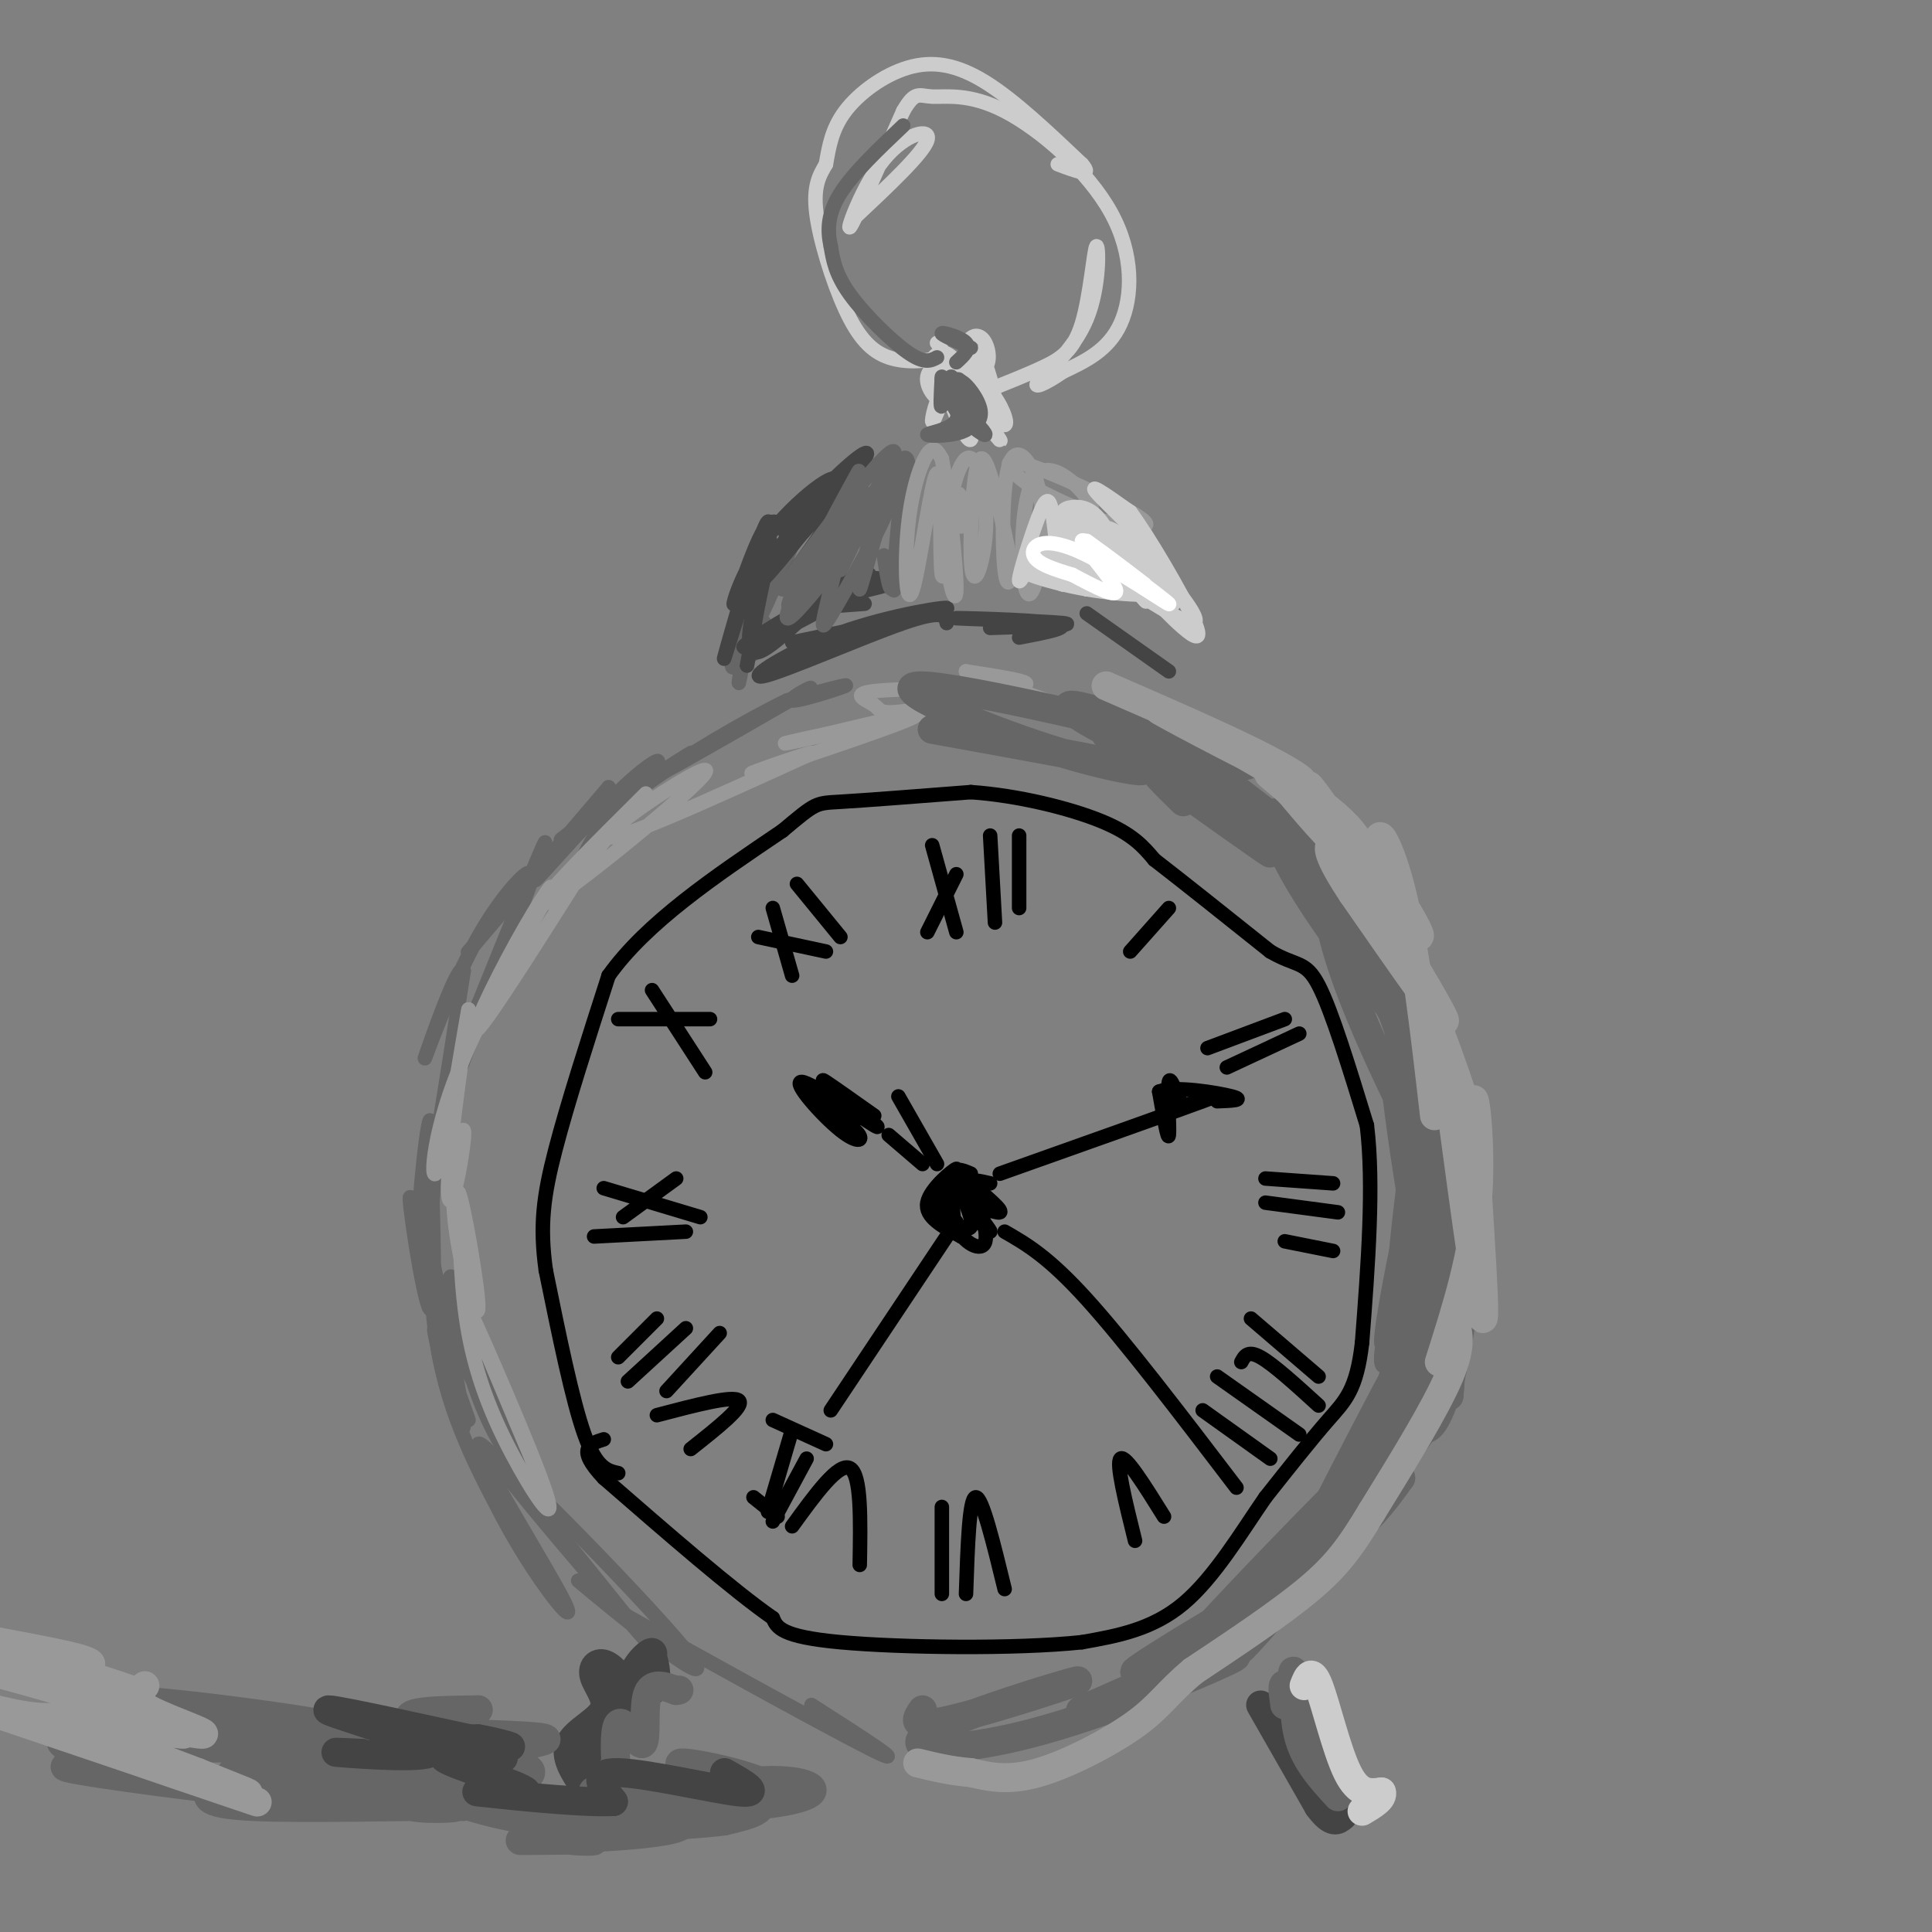 <svg viewBox='0 0 400 400' version='1.1' xmlns='http://www.w3.org/2000/svg' xmlns:xlink='http://www.w3.org/1999/xlink'><rect x="0" y="0" width="400" height="400" fill="#808080" stroke="none"/><g fill='none' stroke='#666666' stroke-width='3' stroke-linecap='round' stroke-linejoin='round'><path d='M97,294c-3.875,-11.024 -7.750,-22.048 -7,-18c0.750,4.048 6.125,23.167 6,19c-0.125,-4.167 -5.750,-31.619 -8,-41c-2.250,-9.381 -1.125,-0.690 0,8'/><path d='M88,262c1.394,8.606 4.879,26.121 4,21c-0.879,-5.121 -6.121,-32.879 -7,-35c-0.879,-2.121 2.606,21.394 4,23c1.394,1.606 0.697,-18.697 0,-39'/><path d='M89,232c-0.844,1.178 -2.956,23.622 -2,22c0.956,-1.622 4.978,-27.311 9,-53'/><path d='M96,201c-0.849,-2.893 -7.471,16.374 -8,18c-0.529,1.626 5.033,-14.389 11,-25c5.967,-10.611 12.337,-15.818 10,-12c-2.337,3.818 -13.382,16.662 -12,15c1.382,-1.662 15.191,-17.831 29,-34'/><path d='M126,163c0.255,-0.004 -13.609,16.985 -15,19c-1.391,2.015 9.689,-10.944 17,-18c7.311,-7.056 10.853,-8.207 6,-4c-4.853,4.207 -18.101,13.774 -18,14c0.101,0.226 13.550,-8.887 27,-18'/><path d='M143,156c1.533,-1.156 -8.133,4.956 -6,4c2.133,-0.956 16.067,-8.978 30,-17'/><path d='M167,143c3.167,-1.964 -3.917,1.625 -3,2c0.917,0.375 9.833,-2.464 11,-3c1.167,-0.536 -5.417,1.232 -12,3'/><path d='M163,145c-8.000,3.844 -22.000,11.956 -30,18c-8.000,6.044 -10.000,10.022 -12,14'/><path d='M106,192c-9.489,25.289 -18.978,50.578 -16,43c2.978,-7.578 18.422,-48.022 22,-58c3.578,-9.978 -4.711,10.511 -13,31'/><path d='M99,208c-3.310,6.702 -5.083,7.958 -7,19c-1.917,11.042 -3.976,31.869 -2,48c1.976,16.131 7.988,27.565 14,39'/><path d='M104,314c6.595,12.560 16.083,24.458 13,18c-3.083,-6.458 -18.738,-31.274 -18,-33c0.738,-1.726 17.869,19.637 35,41'/><path d='M134,340c-4.649,-5.252 -33.772,-38.882 -32,-39c1.772,-0.118 34.439,33.276 41,42c6.561,8.724 -12.982,-7.222 -20,-13c-7.018,-5.778 -1.509,-1.389 4,3'/><path d='M127,333c12.933,7.311 43.267,24.089 53,29c9.733,4.911 -1.133,-2.044 -12,-9'/><path d='M158,123c1.223,-3.662 2.447,-7.324 1,-3c-1.447,4.324 -5.563,16.633 -6,15c-0.437,-1.633 2.805,-17.209 3,-16c0.195,1.209 -2.659,19.203 -3,22c-0.341,2.797 1.829,-9.601 4,-22'/><path d='M157,119c-1.460,2.873 -7.109,21.056 -5,19c2.109,-2.056 11.977,-24.352 13,-28c1.023,-3.648 -6.798,11.352 -10,19c-3.202,7.648 -1.785,7.944 0,7c1.785,-0.944 3.939,-3.127 4,-5c0.061,-1.873 -1.969,-3.437 -4,-5'/><path d='M155,126c-0.667,-0.833 -0.333,-0.417 0,0'/></g>
<g fill='none' stroke='#444444' stroke-width='3' stroke-linecap='round' stroke-linejoin='round'><path d='M160,117c-0.167,-4.313 -0.335,-8.625 -3,-2c-2.665,6.625 -7.828,24.188 -7,21c0.828,-3.188 7.646,-27.128 9,-28c1.354,-0.872 -2.756,21.322 -4,28c-1.244,6.678 0.378,-2.161 2,-11'/><path d='M157,125c0.884,-4.226 2.094,-9.289 1,-6c-1.094,3.289 -4.491,14.932 -2,16c2.491,1.068 10.872,-8.438 17,-13c6.128,-4.562 10.003,-4.182 4,0c-6.003,4.182 -21.886,12.164 -23,12c-1.114,-0.164 12.539,-8.476 20,-12c7.461,-3.524 8.731,-2.262 10,-1'/><path d='M184,121c-2.222,0.733 -12.778,3.067 -15,4c-2.222,0.933 3.889,0.467 10,0'/><path d='M205,130c9.464,-0.298 18.929,-0.595 15,-1c-3.929,-0.405 -21.250,-0.917 -22,-1c-0.750,-0.083 15.071,0.262 20,1c4.929,0.738 -1.036,1.869 -7,3'/><path d='M225,127c0.000,0.000 17.000,12.000 17,12'/><path d='M164,133c15.314,-3.164 30.628,-6.329 32,-7c1.372,-0.671 -11.199,1.150 -22,5c-10.801,3.850 -19.831,9.729 -16,9c3.831,-0.729 20.523,-8.065 29,-11c8.477,-2.935 8.738,-1.467 9,0'/><path d='M164,119c5.603,-7.834 11.205,-15.668 10,-16c-1.205,-0.332 -9.218,6.836 -14,12c-4.782,5.164 -6.333,8.322 -1,3c5.333,-5.322 17.551,-19.125 20,-23c2.449,-3.875 -4.872,2.179 -10,8c-5.128,5.821 -8.064,11.411 -11,17'/><path d='M158,120c2.410,-2.275 13.936,-16.463 15,-20c1.064,-3.537 -8.333,3.578 -14,11c-5.667,7.422 -7.603,15.152 -7,14c0.603,-1.152 3.744,-11.186 6,-15c2.256,-3.814 3.628,-1.407 5,1'/><path d='M163,111c0.667,0.500 -0.167,1.250 -1,2'/></g>
<g fill='none' stroke='#666666' stroke-width='3' stroke-linecap='round' stroke-linejoin='round'><path d='M174,118c4.576,-9.236 9.152,-18.472 5,-15c-4.152,3.472 -17.032,19.651 -17,19c0.032,-0.651 12.978,-18.133 19,-25c6.022,-6.867 5.121,-3.118 0,5c-5.121,8.118 -14.463,20.605 -17,23c-2.537,2.395 1.732,-5.303 6,-13'/><path d='M170,112c3.723,-7.165 10.031,-18.577 7,-13c-3.031,5.577 -15.400,28.142 -14,29c1.400,0.858 16.568,-19.991 20,-23c3.432,-3.009 -4.874,11.822 -9,19c-4.126,7.178 -4.072,6.702 -3,2c1.072,-4.702 3.164,-13.629 5,-18c1.836,-4.371 3.418,-4.185 5,-4'/><path d='M181,104c-0.266,4.783 -3.432,18.741 -3,18c0.432,-0.741 4.461,-16.179 7,-23c2.539,-6.821 3.588,-5.024 3,3c-0.588,8.024 -2.812,22.276 -3,20c-0.188,-2.276 1.661,-21.079 2,-24c0.339,-2.921 -0.830,10.039 -2,23'/><path d='M185,121c-0.667,2.833 -1.333,-1.583 -2,-6'/></g>
<g fill='none' stroke='#999999' stroke-width='3' stroke-linecap='round' stroke-linejoin='round'><path d='M199,109c-0.077,-4.664 -0.153,-9.328 -1,-5c-0.847,4.328 -2.463,17.647 -3,15c-0.537,-2.647 0.005,-21.262 -1,-21c-1.005,0.262 -3.558,19.400 -5,24c-1.442,4.600 -1.773,-5.338 -1,-13c0.773,-7.662 2.649,-13.046 4,-15c1.351,-1.954 2.175,-0.477 3,1'/><path d='M195,95c1.312,6.575 3.092,22.513 3,27c-0.092,4.487 -2.057,-2.477 -2,-10c0.057,-7.523 2.138,-15.603 4,-17c1.862,-1.397 3.507,3.891 4,9c0.493,5.109 -0.167,10.040 -1,13c-0.833,2.960 -1.840,3.951 -2,-2c-0.160,-5.951 0.526,-18.843 2,-20c1.474,-1.157 3.737,9.422 6,20'/><path d='M209,115c0.735,5.126 -0.427,7.940 -1,3c-0.573,-4.940 -0.558,-17.635 1,-22c1.558,-4.365 4.660,-0.401 6,5c1.340,5.401 0.920,12.237 0,17c-0.920,4.763 -2.339,7.452 -3,2c-0.661,-5.452 -0.562,-19.045 3,-22c3.562,-2.955 10.589,4.727 11,7c0.411,2.273 -5.795,-0.864 -12,-4'/><path d='M214,101c-4.048,-2.500 -8.167,-6.750 -2,-5c6.167,1.750 22.619,9.500 25,12c2.381,2.500 -9.310,-0.250 -21,-3'/></g>
<g fill='none' stroke='#cccccc' stroke-width='3' stroke-linecap='round' stroke-linejoin='round'><path d='M215,113c-2.066,4.283 -4.132,8.567 -4,7c0.132,-1.567 2.461,-8.983 4,-13c1.539,-4.017 2.289,-4.633 3,0c0.711,4.633 1.384,14.517 2,14c0.616,-0.517 1.176,-11.433 2,-13c0.824,-1.567 1.912,6.217 3,14'/><path d='M225,122c-0.714,-0.245 -3.998,-7.857 -5,-12c-1.002,-4.143 0.279,-4.818 2,-5c1.721,-0.182 3.882,0.130 6,3c2.118,2.870 4.191,8.297 5,11c0.809,2.703 0.352,2.680 -1,3c-1.352,0.320 -3.600,0.983 -6,-3c-2.400,-3.983 -4.954,-12.611 -2,-11c2.954,1.611 11.415,13.460 13,16c1.585,2.540 -3.708,-4.230 -9,-11'/><path d='M228,113c-2.521,-3.777 -4.323,-7.721 0,-4c4.323,3.721 14.771,15.106 15,16c0.229,0.894 -9.762,-8.702 -13,-13c-3.238,-4.298 0.276,-3.296 6,2c5.724,5.296 13.656,14.887 11,15c-2.656,0.113 -15.902,-9.254 -23,-13c-7.098,-3.746 -8.049,-1.873 -9,0'/><path d='M215,116c4.596,1.275 20.585,4.461 24,6c3.415,1.539 -5.745,1.429 -14,0c-8.255,-1.429 -15.604,-4.177 -10,-3c5.604,1.177 24.163,6.278 27,3c2.837,-3.278 -10.046,-14.937 -14,-19c-3.954,-4.063 1.023,-0.532 6,3'/><path d='M234,106c3.893,5.226 10.625,16.792 13,22c2.375,5.208 0.393,4.060 -2,2c-2.393,-2.060 -5.196,-5.030 -8,-8'/></g>
<g fill='none' stroke='#ffffff' stroke-width='3' stroke-linecap='round' stroke-linejoin='round'><path d='M222,119c4.867,2.578 9.733,5.156 9,3c-0.733,-2.156 -7.067,-9.044 -7,-10c0.067,-0.956 6.533,4.022 13,9'/><path d='M237,121c-2.002,-1.615 -13.506,-10.151 -12,-9c1.506,1.151 16.022,11.989 17,13c0.978,1.011 -11.583,-7.805 -19,-11c-7.417,-3.195 -9.691,-0.770 -9,1c0.691,1.770 4.345,2.885 8,4'/></g>
<g fill='none' stroke='#cccccc' stroke-width='3' stroke-linecap='round' stroke-linejoin='round'><path d='M196,82c-0.011,-2.410 -0.022,-4.820 1,-3c1.022,1.820 3.078,7.869 3,8c-0.078,0.131 -2.290,-5.657 -4,-6c-1.710,-0.343 -2.917,4.759 -3,6c-0.083,1.241 0.959,-1.380 2,-4'/><path d='M195,83c0.333,-1.000 0.167,-1.500 0,-2'/><path d='M202,85c2.876,3.600 5.753,7.200 5,6c-0.753,-1.200 -5.135,-7.200 -6,-10c-0.865,-2.800 1.789,-2.400 4,0c2.211,2.400 3.980,6.800 3,7c-0.980,0.200 -4.709,-3.800 -6,-7c-1.291,-3.200 -0.146,-5.600 1,-8'/><path d='M203,73c1.126,1.644 3.442,9.756 3,11c-0.442,1.244 -3.641,-4.378 -5,-8c-1.359,-3.622 -0.878,-5.243 0,-6c0.878,-0.757 2.152,-0.650 3,1c0.848,1.650 1.268,4.844 -1,6c-2.268,1.156 -7.226,0.273 -9,-1c-1.774,-1.273 -0.364,-2.935 1,-3c1.364,-0.065 2.682,1.468 4,3'/><path d='M199,76c0.261,2.287 -1.086,6.503 -3,7c-1.914,0.497 -4.394,-2.726 -4,-5c0.394,-2.274 3.664,-3.601 6,0c2.336,3.601 3.739,12.128 3,13c-0.739,0.872 -3.621,-5.911 -5,-10c-1.379,-4.089 -1.256,-5.486 1,-4c2.256,1.486 6.645,5.853 8,6c1.355,0.147 -0.322,-3.927 -2,-8'/><path d='M203,75c-1.143,-2.345 -3.000,-4.208 -2,-2c1.000,2.208 4.857,8.488 5,10c0.143,1.512 -3.429,-1.744 -7,-5'/><path d='M194,71c0.911,1.108 1.821,2.217 0,3c-1.821,0.783 -6.375,1.241 -10,0c-3.625,-1.241 -6.322,-4.180 -9,-10c-2.678,-5.820 -5.337,-14.520 -6,-20c-0.663,-5.480 0.668,-7.740 2,-10'/><path d='M171,34c0.619,-3.499 1.166,-7.247 4,-11c2.834,-3.753 7.955,-7.510 13,-9c5.045,-1.490 10.013,-0.711 16,3c5.987,3.711 12.994,10.356 20,17'/><path d='M224,34c2.500,2.833 -1.250,1.417 -5,0'/><path d='M177,45c7.083,-6.655 14.167,-13.310 15,-16c0.833,-2.690 -4.583,-1.417 -9,4c-4.417,5.417 -7.833,14.976 -7,14c0.833,-0.976 5.917,-12.488 11,-24'/><path d='M187,23c2.489,-4.323 3.211,-3.131 6,-3c2.789,0.131 7.644,-0.800 15,3c7.356,3.800 17.211,12.331 22,21c4.789,8.669 4.511,17.477 2,23c-2.511,5.523 -7.256,7.762 -12,10'/><path d='M220,77c-3.557,2.485 -6.448,3.696 -5,2c1.448,-1.696 7.236,-6.300 10,-13c2.764,-6.700 2.504,-15.497 2,-15c-0.504,0.497 -1.251,10.288 -3,16c-1.749,5.712 -4.500,7.346 -8,9c-3.500,1.654 -7.750,3.327 -12,5'/></g>
<g fill='none' stroke='#666666' stroke-width='3' stroke-linecap='round' stroke-linejoin='round'><path d='M194,74c-1.289,0.689 -2.578,1.378 -6,-1c-3.422,-2.378 -8.978,-7.822 -12,-12c-3.022,-4.178 -3.511,-7.089 -4,-10'/><path d='M172,51c-0.756,-3.378 -0.644,-6.822 2,-11c2.644,-4.178 7.822,-9.089 13,-14'/><path d='M195,78c-0.192,3.480 -0.384,6.960 0,6c0.384,-0.960 1.343,-6.359 2,-6c0.657,0.359 1.011,6.478 1,7c-0.011,0.522 -0.388,-4.552 0,-6c0.388,-1.448 1.539,0.729 2,3c0.461,2.271 0.230,4.635 0,7'/><path d='M200,89c-2.221,1.377 -7.775,1.319 -8,1c-0.225,-0.319 4.878,-0.900 6,-3c1.122,-2.100 -1.736,-5.719 -2,-6c-0.264,-0.281 2.068,2.777 3,3c0.932,0.223 0.466,-2.388 0,-5'/><path d='M199,79c1.043,0.328 3.651,3.649 4,6c0.349,2.351 -1.561,3.732 -3,3c-1.439,-0.732 -2.406,-3.578 -1,-3c1.406,0.578 5.186,4.579 5,5c-0.186,0.421 -4.339,-2.737 -6,-5c-1.661,-2.263 -0.831,-3.632 0,-5'/><path d='M198,75c1.533,-1.400 3.067,-2.800 2,-4c-1.067,-1.200 -4.733,-2.200 -5,-2c-0.267,0.200 2.867,1.600 6,3'/><path d='M97,284c5.762,12.375 11.524,24.750 10,18c-1.524,-6.750 -10.333,-32.625 -13,-37c-2.667,-4.375 0.810,12.750 5,24c4.190,11.250 9.095,16.625 14,22'/><path d='M113,311c2.833,4.500 2.917,4.750 3,5'/></g>
<g fill='none' stroke='#999999' stroke-width='3' stroke-linecap='round' stroke-linejoin='round'><path d='M113,309c-8.182,-19.381 -16.364,-38.762 -15,-36c1.364,2.762 12.273,27.668 15,36c2.727,8.332 -2.727,0.089 -7,-8c-4.273,-8.089 -7.364,-16.026 -9,-25c-1.636,-8.974 -1.818,-18.987 -2,-29'/><path d='M95,247c0.939,1.831 4.287,20.908 4,24c-0.287,3.092 -4.210,-9.801 -5,-20c-0.790,-10.199 1.551,-17.703 2,-17c0.449,0.703 -0.995,9.612 -2,13c-1.005,3.388 -1.573,1.254 -1,-6c0.573,-7.254 2.286,-19.627 4,-32'/><path d='M97,209c-0.602,2.701 -4.106,25.453 -6,32c-1.894,6.547 -2.179,-3.110 3,-17c5.179,-13.890 15.821,-32.012 19,-38c3.179,-5.988 -1.106,0.157 -6,9c-4.894,8.843 -10.398,20.384 -8,18c2.398,-2.384 12.699,-18.692 23,-35'/><path d='M122,178c7.633,-9.915 15.217,-17.204 10,-12c-5.217,5.204 -23.233,22.900 -19,21c4.233,-1.900 30.717,-23.396 33,-27c2.283,-3.604 -19.633,10.685 -20,13c-0.367,2.315 20.817,-7.342 42,-17'/><path d='M168,156c1.679,-1.036 -15.125,4.875 -12,4c3.125,-0.875 26.179,-8.536 32,-11c5.821,-2.464 -5.589,0.268 -17,3'/><path d='M171,152c-6.230,1.287 -13.304,3.003 -4,1c9.304,-2.003 34.987,-7.725 40,-9c5.013,-1.275 -10.643,1.899 -18,3c-7.357,1.101 -6.415,0.130 -8,-1c-1.585,-1.130 -5.696,-2.420 1,-3c6.696,-0.580 24.199,-0.452 29,-1c4.801,-0.548 -3.099,-1.774 -11,-3'/><path d='M200,139c8.748,3.284 36.118,12.994 40,14c3.882,1.006 -15.724,-6.691 -14,-7c1.724,-0.309 24.778,6.769 32,9c7.222,2.231 -1.389,-0.384 -10,-3'/><path d='M248,152c0.000,0.833 5.000,4.417 10,8'/></g>
<g fill='none' stroke='#666666' stroke-width='3' stroke-linecap='round' stroke-linejoin='round'><path d='M288,222c2.477,18.687 4.954,37.375 4,33c-0.954,-4.375 -5.338,-31.812 -5,-38c0.338,-6.188 5.399,8.872 6,23c0.601,14.128 -3.257,27.322 -4,25c-0.743,-2.322 1.628,-20.161 4,-38'/><path d='M293,227c0.465,-8.420 -0.372,-10.470 0,-6c0.372,4.470 1.954,15.461 0,30c-1.954,14.539 -7.443,32.625 -7,26c0.443,-6.625 6.820,-37.961 10,-44c3.180,-6.039 3.164,13.220 0,28c-3.164,14.780 -9.475,25.080 -10,21c-0.525,-4.080 4.738,-22.540 10,-41'/><path d='M296,241c2.484,-4.633 3.695,4.283 1,18c-2.695,13.717 -9.296,32.233 -9,27c0.296,-5.233 7.490,-34.217 12,-47c4.510,-12.783 6.335,-9.364 3,6c-3.335,15.364 -11.832,42.675 -15,49c-3.168,6.325 -1.007,-8.336 2,-18c3.007,-9.664 6.859,-14.333 7,-15c0.141,-0.667 -3.430,2.666 -7,6'/></g>
<g fill='none' stroke='#666666' stroke-width='6' stroke-linecap='round' stroke-linejoin='round'><path d='M247,161c6.400,2.410 12.801,4.821 21,12c8.199,7.179 18.197,19.128 11,14c-7.197,-5.128 -31.589,-27.333 -33,-30c-1.411,-2.667 20.159,14.205 31,23c10.841,8.795 10.955,9.513 13,15c2.045,5.487 6.023,15.744 10,26'/><path d='M300,221c-2.575,-0.312 -14.013,-14.090 -22,-25c-7.987,-10.910 -12.522,-18.950 -14,-24c-1.478,-5.050 0.101,-7.110 9,8c8.899,15.110 25.117,47.390 23,44c-2.117,-3.390 -22.570,-42.451 -27,-52c-4.430,-9.549 7.163,10.415 14,25c6.837,14.585 8.919,23.793 11,33'/><path d='M294,230c2.729,8.482 4.052,13.189 1,8c-3.052,-5.189 -10.480,-20.272 -15,-32c-4.520,-11.728 -6.131,-20.101 -4,-22c2.131,-1.899 8.004,2.677 14,16c5.996,13.323 12.114,35.395 12,37c-0.114,1.605 -6.461,-17.256 -9,-24c-2.539,-6.744 -1.269,-1.372 0,4'/><path d='M193,151c18.501,3.337 37.002,6.673 42,8c4.998,1.327 -3.506,0.644 -18,-4c-14.494,-4.644 -34.979,-13.250 -26,-13c8.979,0.250 47.423,9.357 60,13c12.577,3.643 -0.711,1.821 -14,0'/><path d='M237,155c-7.377,-2.617 -18.818,-9.160 -15,-9c3.818,0.160 22.896,7.023 31,10c8.104,2.977 5.235,2.068 3,3c-2.235,0.932 -3.836,3.703 -11,1c-7.164,-2.703 -19.890,-10.882 -15,-7c4.890,3.882 27.397,19.823 32,23c4.603,3.177 -8.699,-6.412 -22,-16'/><path d='M240,160c-2.833,-1.667 1.083,2.167 5,6'/><path d='M191,354c-1.427,2.052 -2.855,4.103 6,2c8.855,-2.103 27.991,-8.362 26,-8c-1.991,0.362 -25.111,7.344 -31,11c-5.889,3.656 5.453,3.984 21,0c15.547,-3.984 35.299,-12.281 41,-15c5.701,-2.719 -2.650,0.141 -11,3'/><path d='M243,347c-7.743,2.776 -21.602,8.218 -19,7c2.602,-1.218 21.664,-9.094 35,-17c13.336,-7.906 20.946,-15.841 12,-12c-8.946,3.841 -34.447,19.457 -36,21c-1.553,1.543 20.842,-10.988 34,-20c13.158,-9.012 17.079,-14.506 21,-20'/><path d='M290,306c-13.045,11.927 -56.156,51.743 -53,46c3.156,-5.743 52.581,-57.046 61,-63c8.419,-5.954 -24.166,33.442 -36,47c-11.834,13.558 -2.917,1.279 6,-11'/><path d='M268,325c7.144,-13.970 22.005,-43.394 28,-53c5.995,-9.606 3.126,0.606 1,7c-2.126,6.394 -3.508,8.972 -8,19c-4.492,10.028 -12.094,27.508 -10,18c2.094,-9.508 13.884,-46.002 19,-55c5.116,-8.998 3.558,9.501 2,28'/><path d='M300,289c0.569,-8.531 0.991,-43.860 2,-51c1.009,-7.140 2.605,13.907 1,31c-1.605,17.093 -6.409,30.231 -9,26c-2.591,-4.231 -2.967,-25.831 -1,-40c1.967,-14.169 6.276,-20.905 7,-23c0.724,-2.095 -2.138,0.453 -5,3'/></g>
<g fill='none' stroke='#999999' stroke-width='6' stroke-linecap='round' stroke-linejoin='round'><path d='M229,142c12.602,5.480 25.203,10.961 33,15c7.797,4.039 10.788,6.638 3,3c-7.788,-3.638 -26.356,-13.511 -25,-13c1.356,0.511 22.634,11.407 33,19c10.366,7.593 9.819,11.884 7,11c-2.819,-0.884 -7.909,-6.942 -13,-13'/><path d='M267,164c-3.571,-3.233 -5.998,-4.817 -3,-3c2.998,1.817 11.422,7.034 19,16c7.578,8.966 14.310,21.682 9,15c-5.310,-6.682 -22.660,-32.760 -21,-29c1.660,3.760 22.332,37.360 27,46c4.668,8.640 -6.666,-7.680 -18,-24'/><path d='M280,185c-4.257,-6.381 -5.901,-10.333 -4,-10c1.901,0.333 7.346,4.951 14,19c6.654,14.049 14.515,37.529 13,34c-1.515,-3.529 -12.408,-34.065 -16,-47c-3.592,-12.935 0.117,-8.267 3,3c2.883,11.267 4.942,29.134 7,47'/><path d='M300,229c-0.874,-7.935 -1.748,-15.869 0,-3c1.748,12.869 6.118,46.542 7,47c0.882,0.458 -1.724,-32.300 -2,-42c-0.276,-9.700 1.778,3.657 1,16c-0.778,12.343 -4.389,23.671 -8,35'/><path d='M301,273c0.917,2.667 1.833,5.333 -1,12c-2.833,6.667 -9.417,17.333 -16,28'/><path d='M284,313c-4.311,7.156 -7.089,11.044 -13,16c-5.911,4.956 -14.956,10.978 -24,17'/><path d='M247,346c-5.405,4.524 -6.917,7.333 -12,11c-5.083,3.667 -13.738,8.190 -20,10c-6.262,1.810 -10.131,0.905 -14,0'/><path d='M201,367c-4.167,-0.333 -7.583,-1.167 -11,-2'/></g>
<g fill='none' stroke='#444444' stroke-width='6' stroke-linecap='round' stroke-linejoin='round'><path d='M261,353c0.000,0.000 12.000,21.000 12,21'/><path d='M273,374c2.833,3.833 3.917,2.917 5,2'/><path d='M121,370c-2.133,-3.192 -4.267,-6.384 -3,-9c1.267,-2.616 5.933,-4.657 7,-7c1.067,-2.343 -1.467,-4.989 -2,-7c-0.533,-2.011 0.933,-3.388 3,-2c2.067,1.388 4.733,5.539 6,6c1.267,0.461 1.133,-2.770 1,-6'/><path d='M133,345c0.514,-1.820 1.298,-3.369 2,-2c0.702,1.369 1.322,5.656 0,7c-1.322,1.344 -4.587,-0.253 -4,-3c0.587,-2.747 5.025,-6.642 4,-4c-1.025,2.642 -7.512,11.821 -14,21'/><path d='M121,364c-2.333,3.500 -1.167,1.750 0,0'/></g>
<g fill='none' stroke='#666666' stroke-width='6' stroke-linecap='round' stroke-linejoin='round'><path d='M129,367c-0.270,2.939 -0.539,5.879 -1,3c-0.461,-2.879 -1.113,-11.576 0,-13c1.113,-1.424 3.992,4.424 5,4c1.008,-0.424 0.145,-7.121 1,-10c0.855,-2.879 3.427,-1.939 6,-1'/><path d='M140,350c1.000,-0.167 0.500,-0.083 0,0'/><path d='M266,353c-0.427,-2.990 -0.855,-5.981 1,-3c1.855,2.981 5.992,11.933 6,11c0.008,-0.933 -4.113,-11.751 -4,-11c0.113,0.751 4.461,13.072 5,15c0.539,1.928 -2.730,-6.536 -6,-15'/><path d='M268,350c-0.893,-3.631 -0.125,-5.208 0,-3c0.125,2.208 -0.393,8.202 1,13c1.393,4.798 4.696,8.399 8,12'/></g>
<g fill='none' stroke='#cccccc' stroke-width='6' stroke-linecap='round' stroke-linejoin='round'><path d='M270,349c0.756,-1.911 1.511,-3.822 3,0c1.489,3.822 3.711,13.378 6,18c2.289,4.622 4.644,4.311 7,4'/><path d='M286,371c0.500,1.333 -1.750,2.667 -4,4'/></g>
<g fill='none' stroke='#000000' stroke-width='3' stroke-linecap='round' stroke-linejoin='round'><path d='M201,243c-1.830,-0.793 -3.660,-1.585 -3,1c0.660,2.585 3.809,8.549 3,10c-0.809,1.451 -5.578,-1.611 -6,-5c-0.422,-3.389 3.502,-7.105 3,-7c-0.502,0.105 -5.429,4.030 -6,7c-0.571,2.970 3.215,4.985 7,7'/><path d='M199,256c-0.245,-0.428 -4.357,-4.999 -5,-8c-0.643,-3.001 2.184,-4.431 3,-3c0.816,1.431 -0.379,5.724 1,9c1.379,3.276 5.333,5.536 6,3c0.667,-2.536 -1.952,-9.867 -3,-12c-1.048,-2.133 -0.524,0.934 0,4'/><path d='M201,249c1.263,2.316 4.421,6.105 4,6c-0.421,-0.105 -4.421,-4.105 -4,-5c0.421,-0.895 5.263,1.316 6,1c0.737,-0.316 -2.632,-3.158 -6,-6'/><path d='M201,245c-0.333,-1.000 1.833,-0.500 4,0'/><path d='M177,232c-4.814,-2.267 -9.627,-4.533 -9,-4c0.627,0.533 6.696,3.867 9,6c2.304,2.133 0.844,3.067 -3,0c-3.844,-3.067 -10.074,-10.133 -8,-10c2.074,0.133 12.450,7.467 15,9c2.550,1.533 -2.725,-2.733 -8,-7'/><path d='M173,226c-2.133,-1.844 -3.467,-2.956 -2,-2c1.467,0.956 5.733,3.978 10,7'/><path d='M184,235c0.000,0.000 7.000,6.000 7,6'/><path d='M186,227c0.000,0.000 8.000,14.000 8,14'/><path d='M207,243c17.833,-6.333 35.667,-12.667 42,-15c6.333,-2.333 1.167,-0.667 -4,1'/><path d='M245,229c-1.321,-1.738 -2.625,-6.583 -3,-5c-0.375,1.583 0.179,9.595 0,11c-0.179,1.405 -1.089,-3.798 -2,-9'/><path d='M240,226c3.156,-1.222 12.044,0.222 15,1c2.956,0.778 -0.022,0.889 -3,1'/><path d='M208,255c4.500,2.583 9.000,5.167 17,14c8.000,8.833 19.500,23.917 31,39'/><path d='M198,253c0.000,0.000 -26.000,39.000 -26,39'/><path d='M159,313c0.000,0.000 5.000,-17.000 5,-17'/><path d='M160,315c0.000,0.000 7.000,-13.000 7,-13'/><path d='M160,294c0.000,0.000 11.000,5.000 11,5'/><path d='M156,310c0.000,0.000 5.000,4.000 5,4'/><path d='M164,316c4.833,-6.667 9.667,-13.333 12,-12c2.333,1.333 2.167,10.667 2,20'/><path d='M195,312c0.000,0.000 0.000,18.000 0,18'/><path d='M200,330c0.333,-9.917 0.667,-19.833 2,-20c1.333,-0.167 3.667,9.417 6,19'/><path d='M128,305c-2.250,-0.500 -4.500,-1.000 -7,-8c-2.500,-7.000 -5.250,-20.500 -8,-34'/><path d='M113,263c-1.289,-9.244 -0.511,-15.356 2,-25c2.511,-9.644 6.756,-22.822 11,-36'/><path d='M126,202c7.833,-11.000 21.917,-20.500 36,-30'/><path d='M162,172c7.067,-5.911 6.733,-5.689 12,-6c5.267,-0.311 16.133,-1.156 27,-2'/><path d='M201,164c9.711,0.667 20.489,3.333 27,6c6.511,2.667 8.756,5.333 11,8'/><path d='M239,178c5.833,4.500 14.917,11.750 24,19'/><path d='M263,197c5.511,3.222 7.289,1.778 10,7c2.711,5.222 6.356,17.111 10,29'/><path d='M283,233c1.500,12.333 0.250,28.667 -1,45'/><path d='M282,278c-1.133,9.844 -3.467,11.956 -7,16c-3.533,4.044 -8.267,10.022 -13,16'/><path d='M262,310c-4.867,7.022 -10.533,16.578 -17,22c-6.467,5.422 -13.733,6.711 -21,8'/><path d='M224,340c-13.756,1.467 -37.644,1.133 -50,0c-12.356,-1.133 -13.178,-3.067 -14,-5'/><path d='M160,335c-8.167,-5.667 -21.583,-17.333 -35,-29'/><path d='M125,306c-5.833,-6.167 -2.917,-7.083 0,-8'/><path d='M143,300c5.583,-4.417 11.167,-8.833 10,-10c-1.167,-1.167 -9.083,0.917 -17,3'/><path d='M138,288c0.000,0.000 11.000,-12.000 11,-12'/><path d='M130,286c0.000,0.000 12.000,-11.000 12,-11'/><path d='M128,281c0.000,0.000 8.000,-8.000 8,-8'/><path d='M123,256c0.000,0.000 19.000,-1.000 19,-1'/><path d='M125,246c0.000,0.000 20.000,6.000 20,6'/><path d='M129,252c0.000,0.000 11.000,-8.000 11,-8'/><path d='M135,205c0.000,0.000 11.000,17.000 11,17'/><path d='M128,211c0.000,0.000 19.000,0.000 19,0'/><path d='M160,188c0.000,0.000 4.000,14.000 4,14'/><path d='M157,194c0.000,0.000 14.000,3.000 14,3'/><path d='M165,183c0.000,0.000 9.000,11.000 9,11'/><path d='M192,193c0.000,0.000 6.000,-12.000 6,-12'/><path d='M193,175c0.000,0.000 5.000,18.000 5,18'/><path d='M205,173c0.000,0.000 1.000,18.000 1,18'/><path d='M211,173c0.000,0.000 0.000,15.000 0,15'/><path d='M242,188c0.000,0.000 -8.000,9.000 -8,9'/><path d='M250,217c0.000,0.000 16.000,-6.000 16,-6'/><path d='M254,221c0.000,0.000 15.000,-7.000 15,-7'/><path d='M262,244c0.000,0.000 14.000,1.000 14,1'/><path d='M262,249c0.000,0.000 15.000,2.000 15,2'/><path d='M266,257c0.000,0.000 10.000,2.000 10,2'/><path d='M249,292c0.000,0.000 14.000,10.000 14,10'/><path d='M252,285c0.000,0.000 17.000,12.000 17,12'/><path d='M257,282c0.667,-1.250 1.333,-2.500 4,-1c2.667,1.500 7.333,5.750 12,10'/><path d='M259,273c0.000,0.000 14.000,12.000 14,12'/><path d='M235,319c-2.000,-8.083 -4.000,-16.167 -3,-17c1.000,-0.833 5.000,5.583 9,12'/></g>
<g fill='none' stroke='#666666' stroke-width='3' stroke-linecap='round' stroke-linejoin='round'><path d='M70,363c9.530,2.190 19.060,4.381 15,3c-4.060,-1.381 -21.708,-6.333 -18,-6c3.708,0.333 28.774,5.952 31,8c2.226,2.048 -18.387,0.524 -39,-1'/></g>
<g fill='none' stroke='#666666' stroke-width='6' stroke-linecap='round' stroke-linejoin='round'><path d='M85,367c-4.283,-0.594 -8.566,-1.189 -3,0c5.566,1.189 20.980,4.161 20,3c-0.980,-1.161 -18.356,-6.456 -20,-8c-1.644,-1.544 12.442,0.661 14,0c1.558,-0.661 -9.412,-4.189 -11,-6c-1.588,-1.811 6.206,-1.906 14,-2'/><path d='M99,354c-3.129,0.538 -17.952,2.885 -14,4c3.952,1.115 26.678,1.000 28,2c1.322,1.000 -18.759,3.115 -21,4c-2.241,0.885 13.360,0.538 17,2c3.640,1.462 -4.680,4.731 -13,8'/><path d='M96,374c-11.857,0.431 -34.999,-2.491 -37,-4c-2.001,-1.509 17.138,-1.603 26,-2c8.862,-0.397 7.448,-1.096 -4,-1c-11.448,0.096 -32.928,0.987 -33,0c-0.072,-0.987 21.265,-3.854 27,-5c5.735,-1.146 -4.133,-0.573 -14,0'/><path d='M61,362c-14.516,-0.053 -43.807,-0.184 -37,-1c6.807,-0.816 49.711,-2.315 56,-3c6.289,-0.685 -24.036,-0.555 -42,-2c-17.964,-1.445 -23.567,-4.466 -12,-4c11.567,0.466 40.305,4.419 46,6c5.695,1.581 -11.652,0.791 -29,0'/><path d='M43,358c-9.918,0.060 -20.213,0.210 -26,1c-5.787,0.790 -7.065,2.218 4,5c11.065,2.782 34.473,6.917 31,7c-3.473,0.083 -33.828,-3.885 -38,-5c-4.172,-1.115 17.838,0.623 24,1c6.162,0.377 -3.525,-0.607 -4,0c-0.475,0.607 8.263,2.803 17,5'/><path d='M51,372c4.000,1.000 5.500,1.000 7,1'/><path d='M109,378c2.790,1.276 5.580,2.552 9,3c3.420,0.448 7.469,0.068 3,0c-4.469,-0.068 -17.456,0.178 -12,0c5.456,-0.178 29.353,-0.779 32,-3c2.647,-2.221 -15.958,-6.063 -18,-7c-2.042,-0.937 12.479,1.032 27,3'/><path d='M150,374c8.672,0.010 16.851,-1.464 18,-3c1.149,-1.536 -4.733,-3.133 -14,-2c-9.267,1.133 -21.918,4.997 -32,5c-10.082,0.003 -17.595,-3.856 -20,-5c-2.405,-1.144 0.297,0.428 3,2'/><path d='M105,371c3.354,1.335 10.238,3.673 23,4c12.762,0.327 31.400,-1.356 32,-4c0.600,-2.644 -16.838,-6.250 -19,-6c-2.162,0.250 10.954,4.357 15,7c4.046,2.643 -0.977,3.821 -6,5'/><path d='M150,377c-8.412,1.187 -26.442,1.656 -39,0c-12.558,-1.656 -19.644,-5.435 -24,-6c-4.356,-0.565 -5.982,2.086 -2,3c3.982,0.914 13.572,0.092 7,0c-6.572,-0.092 -29.306,0.545 -40,0c-10.694,-0.545 -9.347,-2.273 -8,-4'/></g>
<g fill='none' stroke='#444444' stroke-width='6' stroke-linecap='round' stroke-linejoin='round'><path d='M150,367c4.022,2.267 8.044,4.533 3,4c-5.044,-0.533 -19.156,-3.867 -25,-4c-5.844,-0.133 -3.422,2.933 -1,6'/><path d='M127,373c-7.443,0.358 -25.552,-1.746 -28,-2c-2.448,-0.254 10.764,1.344 10,0c-0.764,-1.344 -15.504,-5.628 -17,-7c-1.496,-1.372 10.251,0.169 12,0c1.749,-0.169 -6.500,-2.048 -9,-3c-2.500,-0.952 0.750,-0.976 4,-1'/><path d='M99,360c3.778,0.622 11.222,2.678 3,1c-8.222,-1.678 -32.111,-7.089 -34,-7c-1.889,0.089 18.222,5.678 21,8c2.778,2.322 -11.778,1.378 -17,1c-5.222,-0.378 -1.111,-0.189 3,0'/></g>
<g fill='none' stroke='#999999' stroke-width='6' stroke-linecap='round' stroke-linejoin='round'><path d='M30,349c-1.659,1.346 -3.317,2.692 1,5c4.317,2.308 14.610,5.577 10,5c-4.610,-0.577 -24.122,-5.000 -24,-5c0.122,0.000 19.879,4.423 21,5c1.121,0.577 -16.394,-2.692 -19,-2c-2.606,0.692 9.697,5.346 22,10'/><path d='M41,367c7.604,3.140 15.613,5.991 6,3c-9.613,-2.991 -36.849,-11.824 -32,-10c4.849,1.824 41.784,14.303 38,13c-3.784,-1.303 -48.288,-16.389 -62,-21c-13.712,-4.611 3.368,1.254 13,3c9.632,1.746 11.816,-0.627 14,-3'/><path d='M18,352c-6.799,-2.874 -30.797,-8.559 -27,-8c3.797,0.559 35.389,7.364 38,7c2.611,-0.364 -23.759,-7.896 -34,-11c-10.241,-3.104 -4.353,-1.780 5,0c9.353,1.780 22.172,4.018 18,5c-4.172,0.982 -25.335,0.709 -32,1c-6.665,0.291 1.167,1.145 9,2'/></g>
</svg>